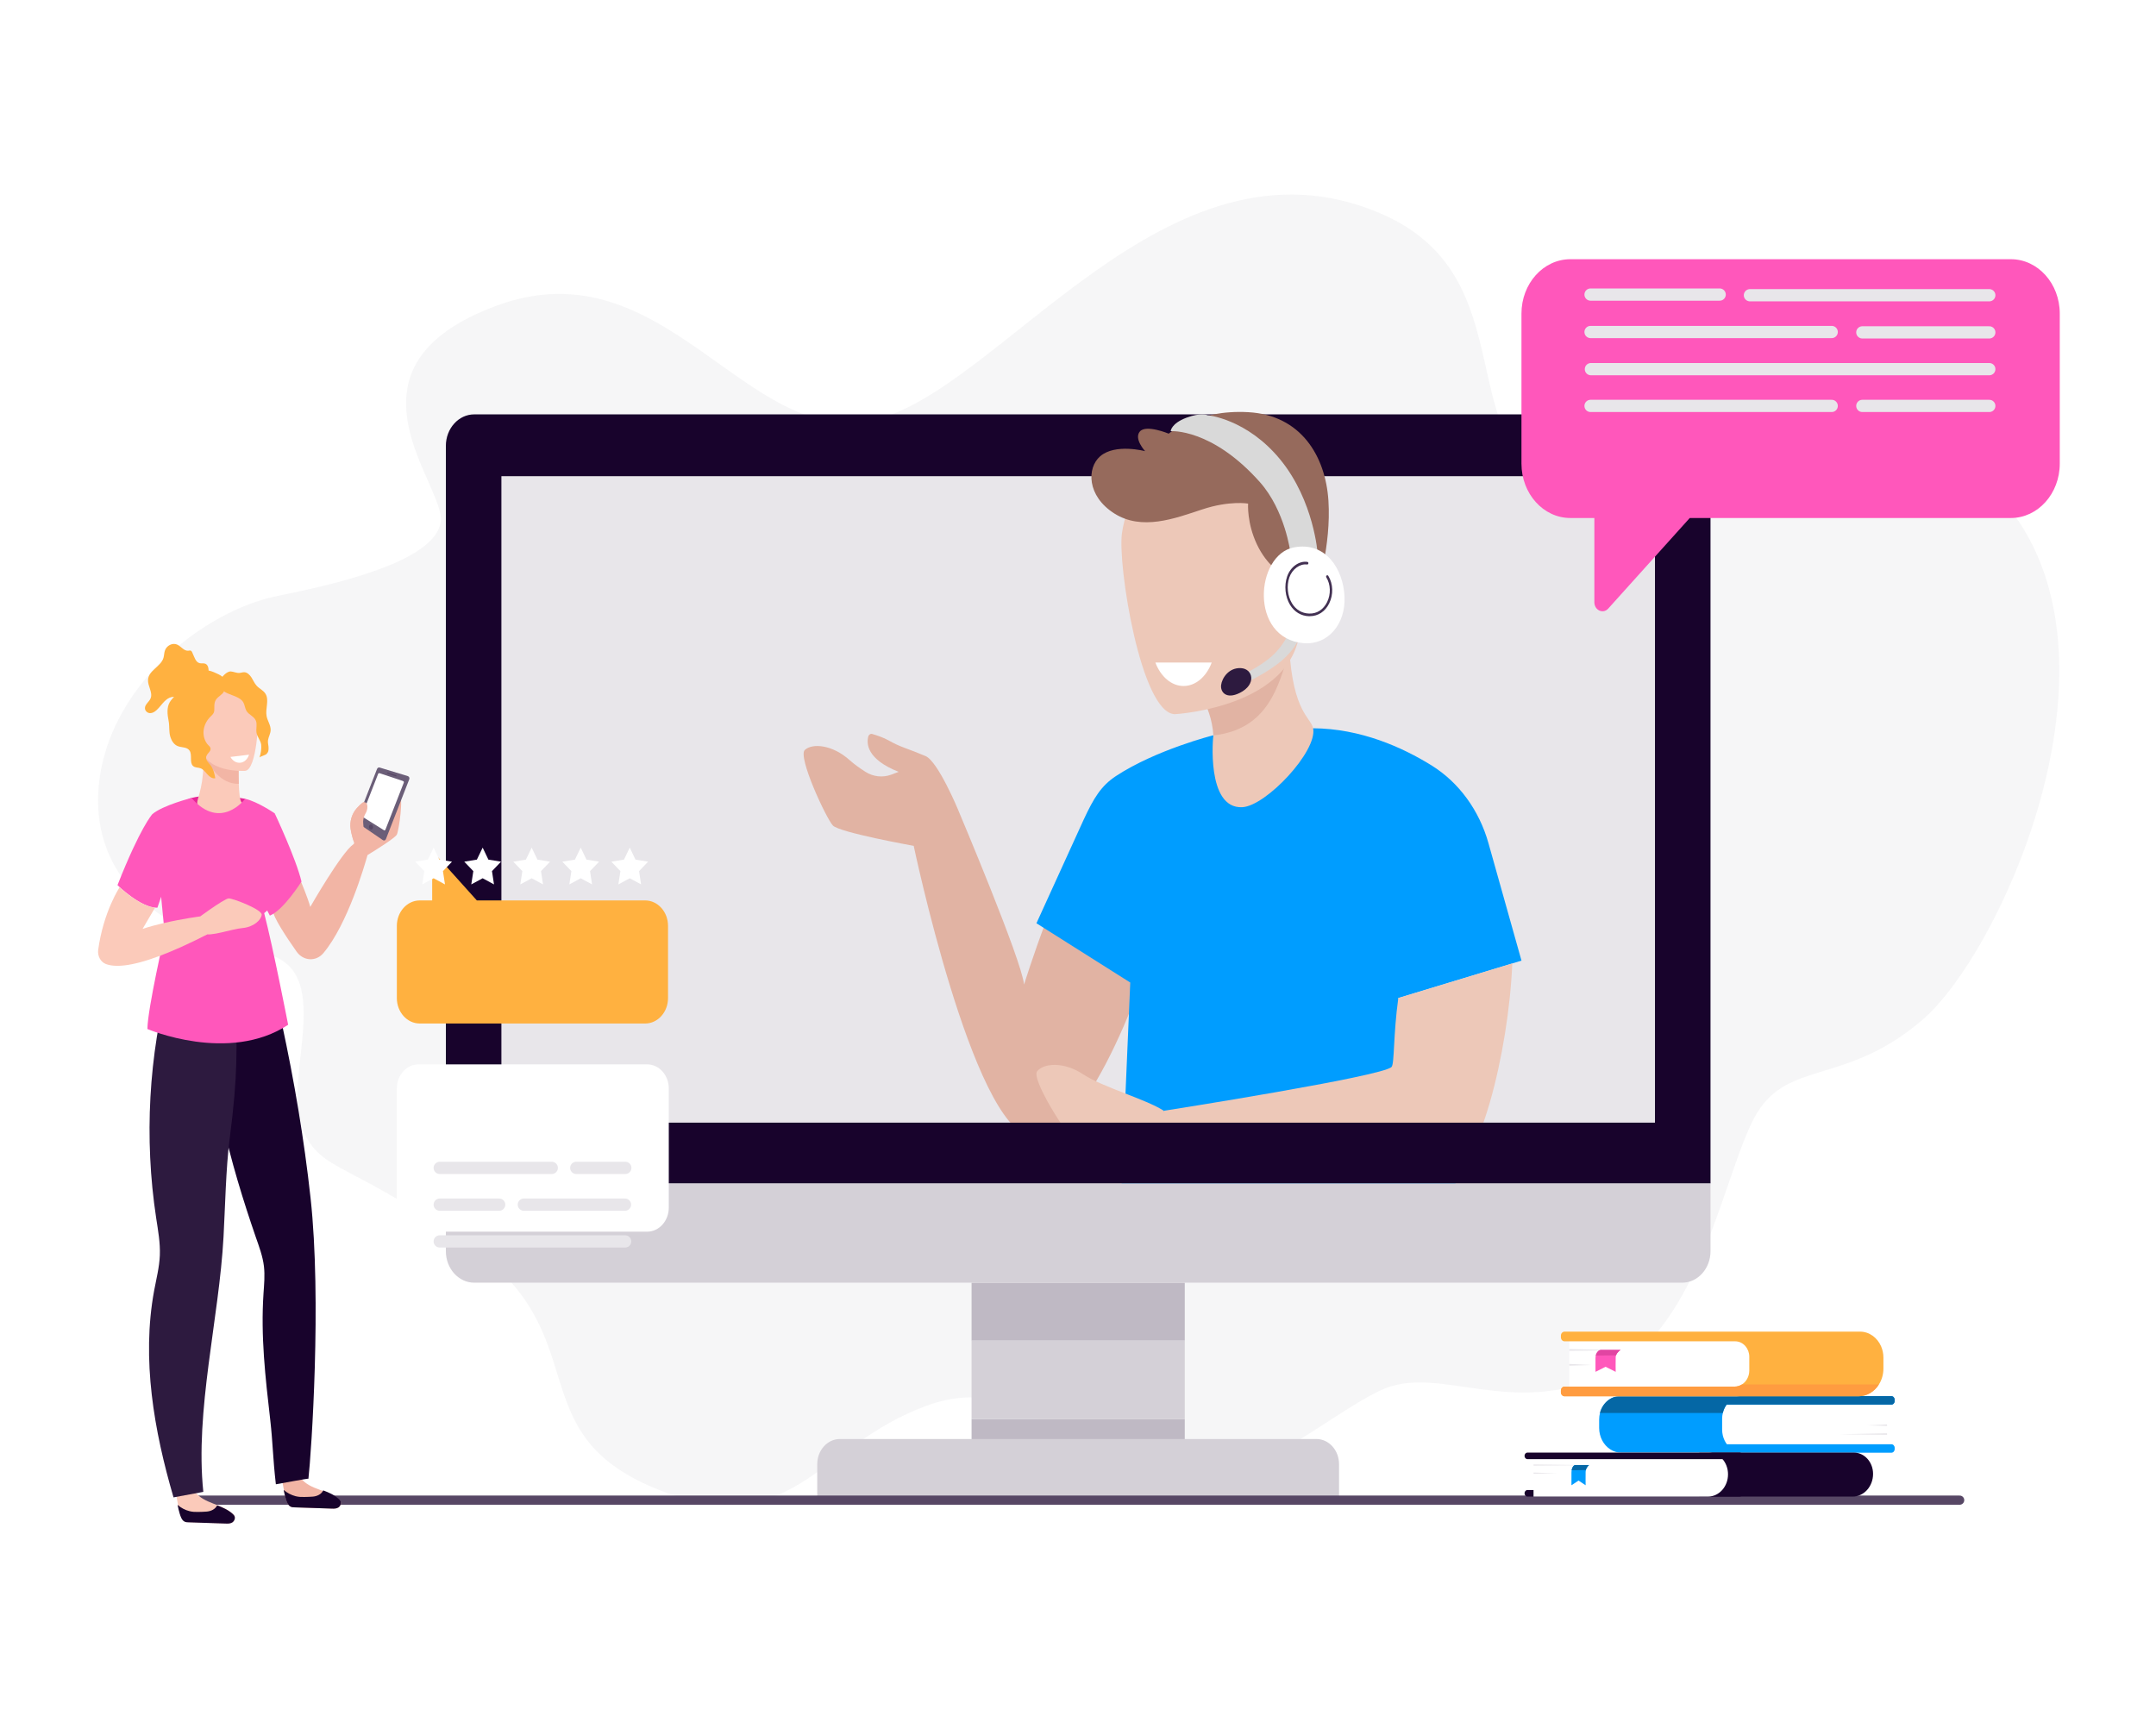 <?xml version="1.0" encoding="UTF-8"?>
<svg xmlns="http://www.w3.org/2000/svg" width="628" height="500" viewBox="0 0 628 500" fill="none">
  <rect width="628" height="500" fill="white"></rect>
  <path opacity="0.7" d="M401.912 62.081C445.964 80.844 420.648 130.383 457.202 144.868C493.756 159.354 557.513 105.963 588.117 152.017C618.72 198.07 582.166 277.901 560.064 297.005C537.961 316.108 521.138 308.752 511.753 324.285C502.368 339.829 495.941 386.402 468.152 400.094C440.362 413.777 418.889 396.865 401.921 405.118C384.953 413.371 366.99 431.775 341.113 432.011C315.237 432.247 301.703 397.762 269.774 409.537C237.835 421.312 230.355 449.934 190.766 433.541C151.177 417.148 173.764 389.121 137.465 363.474C101.166 337.827 94.433 341.831 88.576 330.027C81.078 314.918 99.738 281.169 75.476 277.42C51.206 273.68 26.196 258.345 28.746 229.147C31.297 199.949 59.35 177.853 81.027 173.556C102.705 169.259 126.847 162.621 128.377 152.017C129.908 141.412 95.904 106.945 144.784 89.003C193.665 71.062 217.306 130.77 254.37 122.394C291.425 114.027 339.821 35.65 401.912 62.091V62.081Z" fill="#F3F3F4"></path>
  <path d="M345.097 413.419H282.998V420.765H345.097V413.419Z" fill="#BFB9C4"></path>
  <path d="M345.097 373.66H282.998V390.542H345.097V373.66Z" fill="#BFB9C4"></path>
  <path d="M244.662 419.197H383.436C387.085 419.197 390.038 422.477 390.038 426.53V437.098H238.049V426.53C238.049 422.477 241.002 419.197 244.651 419.197H244.662Z" fill="#D4D0D7"></path>
  <path d="M138.129 120.711H489.979C494.535 120.711 498.237 124.824 498.237 129.885V344.7H129.871V129.885C129.871 124.824 133.573 120.711 138.129 120.711Z" fill="#18032C"></path>
  <path d="M482.057 138.716H146.049V327.055H482.057V138.716Z" fill="#E8E6EA"></path>
  <path d="M345.097 390.536H282.998V413.428H345.097V390.536Z" fill="#D4D0D7"></path>
  <path d="M279.126 236.034C279.126 236.034 297.573 279.604 298.29 286.809C298.29 286.809 309.1 251.909 316.272 245.911C323.444 239.912 317.242 246.133 317.242 246.133L336.247 275.258C336.247 275.258 317.854 334.246 300.241 331.094C283.229 328.048 266.027 245.864 266.027 245.864L279.147 236.046L279.126 236.034Z" fill="#E1B3A3"></path>
  <path d="M269.595 220.254C267.633 219.411 265.25 218.509 263.488 217.853C261.885 217.267 260.324 216.54 258.827 215.685C257.339 214.842 255.22 214.15 254.081 213.822C253.585 213.67 253.068 213.986 252.92 214.537C252.383 216.494 252.34 221.133 261.769 224.847C261.769 224.847 260.862 225.198 259.586 225.667C257.076 226.592 254.313 226.276 252.024 224.8C250.273 223.663 248.723 222.55 247.542 221.484C242.416 216.857 236.594 216.47 234.432 218.462C232.28 220.442 240.676 238.437 242.595 240.475C244.504 242.514 265.956 246.368 265.956 246.368L272.474 246.579L279.14 236.035C279.14 236.035 273.254 221.824 269.605 220.254H269.595Z" fill="#E1B3A3"></path>
  <path d="M407.277 290.747L423.709 330.978L424.121 353.776L326.321 353.823L329.221 286.224L301.895 268.956L315.637 238.812C318.569 232.509 320.71 228.924 325.066 226.065C336.783 218.38 353.405 214.197 353.405 214.197C360.766 241.354 382.45 212.147 382.45 212.147C396.362 212.241 408.49 217.7 417.023 222.996C424.943 227.928 430.871 236.035 433.57 245.665L443.179 279.839L407.288 290.735H407.267L407.277 290.747Z" fill="#009DFF"></path>
  <path d="M440.491 280.672L407.3 290.747C405.803 301.514 406.203 309.844 405.339 310.804C402.807 313.592 338.989 323.586 338.989 323.586L336.922 334.645C336.922 334.645 403.113 346.619 420.789 343.514C430.735 341.757 439.415 306.54 440.501 280.684L440.491 280.672Z" fill="#EDC8B8"></path>
  <path d="M336.92 334.646C336.92 334.646 315.193 334.259 313.031 332.537C310.88 330.815 300.238 314.354 302.115 312.046C304.003 309.727 309.815 309.188 315.489 312.949C321.163 316.709 333.851 320.224 338.987 323.575C340.569 329.948 336.92 334.634 336.92 334.634V334.646Z" fill="#EDC8B8"></path>
  <path d="M129.882 344.697H498.237V364.485C498.237 369.546 494.535 373.658 489.979 373.658H138.129C133.573 373.658 129.871 369.546 129.871 364.485V344.697H129.882Z" fill="#D4D0D7"></path>
  <path d="M129.871 344.698H498.226L482.048 327.043H146.05L129.882 344.698H129.871Z" fill="#18032C"></path>
  <path d="M353.43 214.232C354.622 213.506 354.358 210.237 354.358 210.237C353.915 203.126 352.977 195.628 352.977 195.628L374.281 189.278L375.547 188.903C376.601 207.531 381.854 209.019 382.486 212.17C383.805 218.79 368.797 234.805 361.846 235.144C351.247 235.66 353.346 214.291 353.441 214.221L353.43 214.232Z" fill="#EDC8B8"></path>
  <path d="M375.379 190.298C372.447 199.553 369.441 212.534 353.431 214.221C352.841 204.79 347.082 198.721 347.082 198.721L375.379 190.286V190.298Z" fill="#E1B3A3"></path>
  <path d="M342.241 208.048C332.317 207.919 325.419 164.115 326.822 155.199C328.214 146.295 332.348 135.939 356.669 135.693C381 135.459 377.14 153.419 378.691 179.673C380.251 205.939 342.241 208.048 342.241 208.048Z" fill="#EDC8B8"></path>
  <path d="M344.742 199.837C348.318 199.837 351.419 197.073 352.948 193.007H336.537C338.077 197.061 341.178 199.837 344.742 199.837Z" fill="white"></path>
  <path d="M383.509 172.174C383.509 172.174 387.801 159.017 386.947 145.861C386.093 132.704 378.826 120.93 363.639 120.075C348.451 119.22 340.425 126.331 340.425 126.331C340.425 126.331 333.844 123.578 332.02 125.699C330.206 127.819 333.549 131.427 333.549 131.427C333.549 131.427 324.848 129.108 320.46 132.915C316.548 136.313 316.548 144.467 324.574 149.575C332.6 154.659 342.144 151.063 350.171 148.403C358.197 145.744 363.544 146.704 363.544 146.704C363.544 146.704 363.154 152.34 366.117 158.584C369.081 164.852 373.289 167.078 373.289 167.078L383.509 172.174Z" fill="#966A5C"></path>
  <path d="M383.805 161.244C383.805 161.244 382.751 145.967 373.005 133.982C363.26 121.997 351.701 120.942 351.701 120.942C351.701 120.942 349.803 120.087 345.584 121.68C341.091 123.379 340.996 125.605 340.996 125.605C340.996 125.605 352.935 124.656 366.983 140.449C374.345 148.732 375.864 160.927 375.864 160.927L383.795 161.244H383.805Z" fill="#D9D9D9"></path>
  <path d="M378.635 185.223L375.292 184.367C375.292 184.367 374.912 186.289 371.853 189.78C368.795 193.283 362.203 196.47 362.203 196.47L362.709 198.942C362.709 198.942 369.08 196.142 373.478 192.322C377.876 188.503 378.645 185.211 378.645 185.211L378.635 185.223Z" fill="#D9D9D9"></path>
  <path d="M361.458 194.632C364.991 194.82 366.066 199.389 361.12 201.849C357.144 203.829 355.435 201.568 355.688 199.564C355.931 197.549 357.903 194.445 361.447 194.632H361.458Z" fill="#2D1A3F"></path>
  <path d="M379.693 187.36C386.739 187.981 392.012 181.842 391.632 173.782C391.253 165.71 386.116 157.72 376.92 159.454C365.645 161.575 363.831 185.978 379.693 187.36Z" fill="white"></path>
  <path d="M381.508 179.511H381.318C378.987 179.452 377.015 178.257 375.749 176.172C374.336 173.828 374.009 170.607 374.916 167.936C375.865 165.159 378.396 163.32 380.811 163.683C381.001 163.718 381.138 163.905 381.107 164.116C381.075 164.327 380.906 164.48 380.717 164.444C378.66 164.151 376.392 165.792 375.559 168.205C374.726 170.642 375.021 173.594 376.319 175.738C377.447 177.613 379.229 178.679 381.328 178.737C383.585 178.819 385.484 177.577 386.559 175.398C387.698 173.09 387.604 170.255 386.327 168.182C386.211 168.006 386.264 167.772 386.422 167.643C386.58 167.526 386.791 167.572 386.907 167.748C388.331 170.068 388.426 173.219 387.171 175.762C386 178.152 383.944 179.499 381.518 179.499L381.508 179.511Z" fill="#423052"></path>
  <path d="M57.574 437.008H570.811" stroke="#574765" stroke-width="2.678" stroke-miterlimit="10" stroke-linecap="round"></path>
  <path d="M71.407 232.705C71.407 232.705 61.938 230.792 55.789 232.455C49.64 234.119 63.399 240.739 63.399 240.739L72.586 236.135L71.407 232.705Z" fill="#E82498"></path>
  <path d="M70.452 233.769C70.452 233.769 72.044 239.451 67.319 239.79C64.219 240.013 57.163 236.651 57.458 233.64C57.606 232.21 59.568 228.286 59.23 219.944L59.81 220.038L69.524 221.713C69.524 221.713 69.429 225.111 69.545 228.297C69.64 230.969 69.882 233.511 70.452 233.769Z" fill="#FBCABA"></path>
  <path d="M69.555 221.969C69.555 221.969 69.45 225.261 69.555 228.342C64.134 228.436 61.076 223.269 59.789 220.375L69.555 221.957V221.969Z" fill="#F2B5A5"></path>
  <path d="M71.469 224.559C71.469 224.559 58.866 225.391 58.539 216.756C58.212 208.122 56.355 202.428 64.392 201.526C72.429 200.636 74.116 203.846 74.865 206.693C75.614 209.54 74.749 224.114 71.48 224.547L71.469 224.559Z" fill="#FBCABA"></path>
  <path d="M70.028 222.191C71.209 222.05 72.148 221.101 72.538 219.847L67.117 220.503C67.75 221.628 68.847 222.331 70.028 222.179V222.191Z" fill="white"></path>
  <path d="M87.633 430.633C85.25 429.883 84.037 429.169 81.643 429.122C82.465 431.758 82.507 434.066 83.32 436.702C83.594 437.58 83.942 438.553 84.722 438.916C85.081 439.092 85.482 439.103 85.872 439.115C89.458 439.232 93.054 439.349 96.64 439.467C97.273 439.478 97.948 439.502 98.507 439.185C99.066 438.869 99.477 438.108 99.224 437.463C99.108 437.17 98.876 436.948 98.654 436.749C95.417 433.925 90.354 434.077 87.644 430.633" fill="#F2B5A5"></path>
  <path d="M99.227 437.383C99.48 438.05 99.069 438.835 98.499 439.175C97.93 439.503 97.265 439.491 96.622 439.468C93.004 439.351 89.397 439.222 85.79 439.105C85.4 439.105 84.999 439.081 84.641 438.894C83.86 438.507 83.512 437.5 83.238 436.586C82.974 435.696 82.784 434.852 82.637 434.02C83.639 434.922 84.852 435.532 86.117 435.86C86.94 436.07 87.784 436.106 88.638 436.082C89.481 436.059 90.315 436.059 91.159 435.977C92.392 435.86 93.626 435.286 94.154 434.161C95.767 434.782 97.36 435.461 98.657 436.633C98.889 436.844 99.121 437.066 99.237 437.383" fill="#18032C"></path>
  <path d="M62.267 290.007H68.869C71.505 289.819 76.167 290.065 80.08 289.679C80.755 289.608 81.968 297.528 82.105 298.172C85.722 314.926 88.581 331.855 90.458 348.959C93.728 378.67 90.69 423.329 89.836 430.78C90.099 430.581 82.073 432.093 80.354 432.385C79.447 424.501 79.51 420.635 78.719 413.652C77.285 401.152 75.914 389.284 76.758 376.725C76.937 374.124 77.18 371.512 76.884 368.922C76.536 365.958 75.471 363.158 74.501 360.37C67.593 340.337 58.976 311.165 62.256 290.007H62.267Z" fill="#18032C"></path>
  <path d="M50.75 432.928C51.573 435.704 51.615 438.129 52.438 440.894C52.712 441.808 53.049 442.839 53.83 443.226C54.188 443.413 54.589 443.425 54.979 443.437C58.565 443.554 62.162 443.683 65.748 443.811C66.38 443.835 67.055 443.847 67.614 443.519C68.173 443.179 68.585 442.382 68.331 441.703C68.215 441.398 67.983 441.164 67.762 440.953C64.524 437.989 59.462 438.141 56.751 434.521C54.367 433.724 53.144 432.986 50.761 432.928H50.75Z" fill="#FBCABA"></path>
  <path d="M68.333 441.741C68.586 442.409 68.175 443.194 67.605 443.533C67.046 443.862 66.371 443.85 65.728 443.826C62.11 443.709 58.503 443.58 54.896 443.463C54.506 443.463 54.105 443.44 53.747 443.252C52.977 442.877 52.629 441.858 52.344 440.944C52.07 440.054 51.891 439.21 51.732 438.379C52.734 439.281 53.947 439.902 55.213 440.218C56.035 440.429 56.879 440.464 57.733 440.441C58.577 440.417 59.41 440.417 60.254 440.335C61.488 440.218 62.722 439.644 63.249 438.519C64.863 439.14 66.456 439.82 67.753 440.991C67.985 441.202 68.217 441.425 68.333 441.741Z" fill="#18032C"></path>
  <path d="M49.363 284.78C54.183 286.818 64.044 289.478 68.895 289.935C68.79 307.086 69.475 311.784 66.86 332.04C65.816 340.054 65.552 352.261 65.109 360.333C63.822 384.081 56.745 410.968 59.224 434.598C56.619 435.09 53.149 435.711 50.544 436.203C44.859 416.779 41.2 395.96 44.901 375.95C45.534 372.552 46.41 369.178 46.557 365.711C46.705 362.055 46.041 358.447 45.492 354.839C41.949 331.572 43.288 307.414 49.363 284.78Z" fill="#2D1A3F"></path>
  <path d="M55.786 232.454C55.786 232.454 47.429 234.563 44.371 237.175C44.371 237.175 40.88 240.936 34.225 257.853C34.225 257.853 40.974 264.531 45.847 264.426L46.933 261.239L47.988 272.17C47.988 272.17 43.01 293.703 42.936 299.76C42.936 299.76 66.624 309.929 83.931 298.53C83.931 298.53 79.628 276.352 76.949 266.007C76.949 266.007 80.883 263.16 81.727 257.865C82.571 252.57 80.029 236.941 80.029 236.941C80.029 236.941 75.003 233.487 71.406 232.702C71.406 232.702 64.297 242.26 55.786 232.454Z" fill="#FF57BB"></path>
  <path d="M56.342 268.393C56.342 268.393 65.317 261.715 66.614 261.715C67.922 261.715 76.391 264.96 76.233 266.483C76.064 268.006 73.881 270.057 70.643 270.349C67.405 270.631 61.067 272.997 59.358 271.931C57.66 270.877 56.342 268.393 56.342 268.393Z" fill="#FBCABA"></path>
  <path d="M116.328 231.404C115.041 230.853 112.373 232.036 110.633 235.071C109.852 236.43 108.46 238.187 107.163 239.921C106.667 240.589 105.708 240.132 105.771 239.265C105.824 238.55 106.013 237.753 106.456 237.004C107.047 236.008 107.089 235.117 106.952 234.473C106.815 233.77 106.077 233.466 105.549 233.887C105.022 234.309 104.474 234.836 103.978 235.387C102.501 237.004 101.784 239.312 102.143 241.573C102.364 242.955 102.712 244.22 103.113 245.322C103.197 245.544 103.134 245.802 102.944 245.931C99.422 248.368 90.373 264.195 90.373 264.195C89.698 261.618 87.557 256.545 87.557 256.545C87.557 256.545 79.52 262.309 79.488 265.215C79.467 267.042 83.443 273.029 86.397 277.223C88.326 279.964 92.018 280.21 94.169 277.68C101.288 269.256 106.256 251.929 107.047 249.094C109.779 247.419 115.147 244.056 115.6 243.107C116.212 241.83 117.604 231.989 116.318 231.439L116.328 231.404Z" fill="#F2B5A5"></path>
  <path d="M80.019 236.933C80.019 236.933 86.242 250.148 87.814 256.803C87.814 256.803 82.635 265.097 78.606 266.726L76.328 262.332L80.03 236.945L80.019 236.933Z" fill="#FF57BB"></path>
  <path d="M58.303 266.96C58.303 266.96 53.209 267.616 47.662 268.905C45.605 269.385 43.485 269.947 41.534 270.592L45.162 264.406C41.281 264.043 36.525 260.013 34.848 258.466C34.848 258.466 30.154 265.484 28.604 276.66C28.351 278.453 29.279 280.222 30.819 280.819C33.297 281.768 37.864 281.721 46.586 278.441C50.351 277.023 54.886 275.008 60.36 272.208L58.303 266.96Z" fill="#FBCABA"></path>
  <path d="M70.532 204.143C69.246 202.678 66.398 202.42 64.974 201.202C64.12 200.476 63.592 199.691 64.004 198.484C64.415 197.266 66.071 195.496 67.263 195.602C68.096 195.672 68.897 196.094 69.731 196.035C70.216 196 70.69 195.801 71.165 195.824C72.03 195.86 72.757 196.598 73.264 197.383C73.76 198.179 74.139 199.081 74.761 199.761C75.573 200.651 76.776 201.12 77.388 202.198C78.432 204.037 77.25 206.486 77.651 208.606C77.915 210.012 78.875 211.242 78.832 212.683C78.801 213.738 78.221 214.616 78.062 215.635C77.947 216.467 78.252 217.147 78.231 217.932C78.21 218.717 78.2 219.01 77.662 219.619C77.314 220.017 75.689 220.38 75.573 220.685C75.953 219.677 76.217 218.014 76.08 216.924C75.911 215.671 74.93 214.698 74.719 213.445C74.519 212.297 74.972 211.043 74.54 209.965C74.023 208.653 72.462 208.255 71.766 207.048C71.334 206.286 71.291 205.302 70.849 204.553C70.764 204.412 70.669 204.271 70.553 204.143H70.532Z" fill="#FFB140"></path>
  <path d="M51.144 202.467C51.428 202.081 51.671 201.659 51.776 201.167C51.998 200.159 51.829 199.515 52.451 198.671C53.074 197.84 53.981 197.242 54.93 197.019C55.489 196.891 56.058 196.867 56.596 196.68C57.408 196.399 58.083 195.754 58.885 195.461C60.34 194.934 61.901 195.602 63.304 196.27C63.979 196.586 64.675 196.926 65.16 197.547C65.772 198.32 65.635 199.363 65.54 200.229C65.403 201.424 65.129 201.811 64.2 202.561C63.156 203.404 62.502 203.943 62.439 205.478C62.365 207.142 62.692 207.47 61.406 208.676C60.309 209.696 59.507 211.137 59.317 212.707C59.127 214.276 59.592 215.963 60.646 217.041C60.92 217.311 61.237 217.58 61.321 217.99C61.479 218.845 60.467 219.373 60.161 220.169C59.634 221.189 60.878 222.325 61.374 222.981C62.207 224.129 62.429 225.254 62.713 226.695C61.87 226.906 61.047 226.285 60.435 225.605C59.824 224.926 59.254 224.117 58.431 223.813C57.693 223.532 56.807 223.684 56.217 223.122C55.141 222.114 56.048 219.97 55.236 218.693C54.487 217.522 52.863 217.838 51.66 217.299C50.69 216.877 50.015 215.87 49.657 214.78C49.129 213.163 49.435 211.57 49.108 209.965C48.749 208.161 48.528 206.146 49.425 204.588C49.878 203.791 50.606 203.17 51.144 202.455V202.467Z" fill="#FFB140"></path>
  <path d="M60.627 196.5C60.5 197.226 60.268 198.14 60.479 198.866C60.743 199.804 61.344 199.581 61.734 200.307C61.544 200.87 60.669 200.799 60.479 201.362C60.416 201.561 60.458 201.784 60.448 201.994C60.395 202.873 59.404 203.295 58.612 203.201C57.811 203.119 57.03 202.744 56.25 202.92C55.417 203.119 54.763 203.927 53.919 204.045C52.864 204.197 51.947 203.236 50.892 203.049C49.806 202.85 48.73 203.494 47.918 204.302C47.095 205.122 46.441 206.118 45.577 206.891C45.039 207.372 44.385 207.77 43.699 207.747C43.003 207.723 42.297 207.173 42.223 206.411C42.117 205.216 43.425 204.525 43.868 203.435C44.575 201.737 42.993 199.874 43.119 197.999C43.309 195.235 46.863 194.25 47.623 191.614C47.813 190.958 47.802 190.255 48.002 189.611C48.477 188.041 50.281 187.139 51.652 187.795C52.759 188.322 53.624 189.681 54.837 189.564C55.1 189.529 55.375 189.447 55.617 189.564C55.786 189.658 55.891 189.834 55.976 190.021C56.566 191.228 56.925 192.868 58.117 193.184C58.676 193.337 59.298 193.126 59.836 193.36C60.817 193.794 60.869 195.305 60.658 196.453V196.476L60.627 196.5Z" fill="#FFB140"></path>
  <path d="M118.777 226.083L110.572 223.588C110.277 223.494 109.939 223.693 109.812 224.033L104.022 238.865C103.896 239.193 103.991 239.603 104.254 239.778L111.5 244.722C111.848 244.957 112.249 244.84 112.407 244.441L119.21 227.009C119.357 226.622 119.167 226.2 118.777 226.083Z" fill="#6B5E78"></path>
  <path d="M117.417 227.526L110.53 225.23C110.382 225.183 110.214 225.276 110.14 225.44L105.446 237.472C105.383 237.636 105.436 237.847 105.573 237.929L111.827 241.842C111.996 241.948 112.196 241.877 112.27 241.69L117.617 227.994C117.691 227.807 117.596 227.596 117.406 227.538L117.417 227.526Z" fill="white"></path>
  <path d="M115.383 225.803L112.925 225.03C112.851 225.007 112.757 225.054 112.725 225.136C112.693 225.218 112.725 225.311 112.809 225.335L115.267 226.131C115.351 226.155 115.446 226.108 115.478 226.026C115.509 225.944 115.478 225.85 115.383 225.815V225.803Z" fill="#574765"></path>
  <path d="M107.805 241.569C108.111 241.768 108.469 241.639 108.606 241.276C108.744 240.913 108.606 240.456 108.311 240.268C108.016 240.081 107.657 240.21 107.52 240.573C107.383 240.936 107.51 241.381 107.805 241.58V241.569Z" fill="#574765"></path>
  <path d="M103.115 245.311C102.725 244.209 102.367 242.944 102.145 241.562C101.787 239.3 102.514 236.993 103.98 235.376C104.476 234.837 105.014 234.298 105.552 233.876C106.09 233.454 106.817 233.759 106.954 234.462C107.081 235.118 107.049 235.997 106.459 236.993C106.016 237.742 105.826 238.539 105.773 239.254C105.773 239.254 105.836 242.464 106.585 244.198" fill="#F2B5A5"></path>
  <path d="M599.969 91.35V135.06C599.969 143.8 593.599 150.9 585.72 150.9H492.192L468.451 177.283C466.953 178.947 464.401 177.775 464.401 175.42V150.9H457.419C449.551 150.9 443.171 143.823 443.171 135.06V91.35C443.171 82.61 449.541 75.51 457.419 75.51H585.72C593.588 75.51 599.969 82.586 599.969 91.35Z" fill="#FF57BB"></path>
  <path d="M500.904 85.811H463.296" stroke="#E8E6EA" stroke-width="3.57" stroke-miterlimit="10" stroke-linecap="round"></path>
  <path d="M579.439 86.003H509.72" stroke="#E8E6EA" stroke-width="3.57" stroke-miterlimit="10" stroke-linecap="round"></path>
  <path d="M533.535 96.714H463.296" stroke="#E8E6EA" stroke-width="3.57" stroke-miterlimit="10" stroke-linecap="round"></path>
  <path d="M579.439 96.825H542.462" stroke="#E8E6EA" stroke-width="3.57" stroke-miterlimit="10" stroke-linecap="round"></path>
  <path d="M579.439 107.536H463.403" stroke="#E8E6EA" stroke-width="3.57" stroke-miterlimit="10" stroke-linecap="round"></path>
  <path d="M533.535 118.247H463.296" stroke="#E8E6EA" stroke-width="3.57" stroke-miterlimit="10" stroke-linecap="round"></path>
  <path d="M579.439 118.247H542.462" stroke="#E8E6EA" stroke-width="3.57" stroke-miterlimit="10" stroke-linecap="round"></path>
  <path d="M194.586 290.733V269.732C194.586 265.62 191.594 262.304 187.918 262.304H138.893L127.78 249.933C127.074 249.148 125.883 249.698 125.883 250.811V262.304H122.27C118.583 262.304 115.592 265.631 115.592 269.732V290.733C115.592 294.845 118.583 298.16 122.27 298.16H187.918C191.605 298.16 194.586 294.833 194.586 290.733Z" fill="#FFB140"></path>
  <path d="M188.498 310.062H121.899C118.416 310.062 115.592 313.199 115.592 317.068V351.794C115.592 355.663 118.416 358.8 121.899 358.8H188.498C191.981 358.8 194.805 355.663 194.805 351.794V317.068C194.805 313.199 191.981 310.062 188.498 310.062Z" fill="white"></path>
  <path d="M128.088 340.213H160.715" stroke="#E8E6EA" stroke-width="3.57" stroke-miterlimit="10" stroke-linecap="round"></path>
  <path d="M167.855 340.213H182.137" stroke="#E8E6EA" stroke-width="3.57" stroke-miterlimit="10" stroke-linecap="round"></path>
  <path d="M128.088 350.924H145.396" stroke="#E8E6EA" stroke-width="3.57" stroke-miterlimit="10" stroke-linecap="round"></path>
  <path d="M152.586 350.924H182.041" stroke="#E8E6EA" stroke-width="3.57" stroke-miterlimit="10" stroke-linecap="round"></path>
  <path d="M128.088 361.635H182.089" stroke="#E8E6EA" stroke-width="3.57" stroke-miterlimit="10" stroke-linecap="round"></path>
  <g clip-path="url(#clip0_7031_5453)">
    <path d="M126.307 246.923L127.98 250.415L131.658 251.015L129.024 253.767L129.612 257.634L126.307 255.848L122.993 257.634L123.59 253.767L120.947 251.015L124.625 250.415L126.307 246.923Z" fill="white"></path>
    <path d="M140.588 246.923L142.262 250.415L145.94 251.015L143.305 253.767L143.893 257.634L140.588 255.848L137.275 257.634L137.871 253.767L135.229 251.015L138.907 250.415L140.588 246.923Z" fill="white"></path>
    <path d="M154.869 246.923L156.543 250.415L160.221 251.015L157.587 253.767L158.175 257.634L154.869 255.848L151.556 257.634L152.152 253.767L149.51 251.015L153.188 250.415L154.869 246.923Z" fill="white"></path>
    <path d="M169.151 246.923L170.824 250.415L174.502 251.015L171.868 253.767L172.456 257.634L169.151 255.848L165.837 257.634L166.434 253.767L163.791 251.015L167.469 250.415L169.151 246.923Z" fill="white"></path>
    <path d="M183.432 246.923L185.105 250.415L188.783 251.015L186.149 253.767L186.737 257.634L183.432 255.848L180.118 257.634L180.715 253.767L178.072 251.015L181.75 250.415L183.432 246.923Z" fill="white"></path>
  </g>
  <path d="M506.735 435.965H444.923C444.446 435.965 444.063 435.534 444.063 435.008C444.063 434.482 444.45 434.051 444.923 434.051H506.735C507.212 434.051 507.596 434.482 507.596 435.008C507.596 435.534 507.208 435.965 506.735 435.965Z" fill="#18032C"></path>
  <path d="M549.654 406.713H502.32C498.474 406.713 495.352 410.184 495.352 414.459V415.264C495.352 419.635 498.544 423.185 502.477 423.185H549.654V406.708V406.713Z" fill="white"></path>
  <path d="M465.802 413.488V415.968C465.802 417.29 466.123 418.534 466.682 419.6C467.809 421.744 469.899 423.188 472.297 423.188H550.938C551.458 423.188 551.881 422.718 551.881 422.14V421.77C551.881 421.192 551.458 420.722 550.938 420.722H503.001C502.747 420.374 502.52 420 502.328 419.6C501.878 418.66 501.624 417.586 501.624 416.451V413.301C501.624 412.723 501.691 412.158 501.82 411.627C502.035 410.722 502.418 409.891 502.931 409.182H550.938C551.458 409.182 551.881 408.713 551.881 408.134V407.764C551.881 407.186 551.458 406.716 550.938 406.716H471.902C469.116 406.716 466.768 408.791 466.04 411.627C465.888 412.218 465.806 412.849 465.806 413.497L465.802 413.488Z" fill="#009DFF"></path>
  <path d="M466.037 411.623H501.816C502.031 410.718 502.414 409.887 502.927 409.178H550.934C551.454 409.178 551.877 408.708 551.877 408.13V407.76C551.877 407.182 551.454 406.712 550.934 406.712H471.898C469.112 406.712 466.764 408.787 466.037 411.623Z" fill="#0567A5"></path>
  <path d="M549.654 414.948L543.832 415.226L549.654 415.391V414.948Z" fill="#E8E6EA"></path>
  <path d="M549.654 417.532L535.803 417.81L549.654 417.975V417.532Z" fill="#E8E6EA"></path>
  <path d="M539.644 435.968H494.967V423.154H540.004C543.088 423.154 545.588 425.933 545.588 429.361C545.588 433.01 542.927 435.972 539.64 435.972L539.644 435.968Z" fill="#18032C"></path>
  <path d="M446.687 435.968H497.508C500.724 435.968 503.338 433.063 503.338 429.487C503.338 425.912 500.783 423.15 497.637 423.15H446.687V435.964V435.968Z" fill="white"></path>
  <path d="M506.735 425.067H444.923C444.446 425.067 444.063 424.637 444.063 424.11C444.063 423.584 444.45 423.154 444.923 423.154H506.735C507.212 423.154 507.596 423.584 507.596 424.11C507.596 424.637 507.208 425.067 506.735 425.067Z" fill="#18032C"></path>
  <path d="M446.69 428.969L453.557 429.186L446.69 429.316V428.973V428.969Z" fill="#E8E6EA"></path>
  <path d="M446.691 426.609L463.031 426.826L446.691 426.956V426.613V426.609Z" fill="#E8E6EA"></path>
  <path d="M462.863 426.784C462.863 426.784 462.163 427.337 461.932 428.241C461.893 428.398 461.866 428.568 461.862 428.746C461.822 429.951 461.862 432.669 461.862 432.669L459.796 431.308L457.734 432.669V428.981C457.734 428.285 457.91 427.606 458.238 427.158C458.399 426.941 458.59 426.78 458.81 426.78H462.867L462.863 426.784Z" fill="#009DFF"></path>
  <path d="M462.859 426.783C462.859 426.783 462.159 427.336 461.928 428.241L457.784 428.293C457.784 428.293 457.945 426.997 458.802 426.783H462.859Z" fill="#0567A5"></path>
  <path d="M457.088 406.745H505.881C510.275 406.745 513.84 402.782 513.84 397.897V396.566C513.84 391.791 510.353 387.915 506.057 387.915H457.088V406.745Z" fill="white"></path>
  <path d="M509.532 395.222V399.276C509.52 401.007 508.659 402.508 507.391 403.312C506.769 403.704 506.045 403.93 505.282 403.93H455.714C455.131 403.93 454.662 404.452 454.662 405.1V405.579C454.662 406.222 455.131 406.749 455.714 406.749H541.347C543.804 406.749 545.976 405.392 547.287 403.312C548.112 402.003 548.602 400.407 548.602 398.684V395.487C548.602 394.309 548.359 393.191 547.925 392.195C546.825 389.663 544.493 387.919 541.789 387.919H455.714C455.131 387.919 454.662 388.441 454.662 389.089V389.567C454.662 390.211 455.131 390.738 455.714 390.738H505.435C506.624 390.738 507.7 391.299 508.452 392.199C509.117 392.995 509.528 394.056 509.536 395.226L509.532 395.222Z" fill="#FFB140"></path>
  <path d="M454.656 405.098V405.577C454.656 406.22 455.126 406.747 455.709 406.747H541.342C543.799 406.747 545.97 405.39 547.281 403.311H507.39C506.767 403.702 506.044 403.928 505.281 403.928H455.712C455.129 403.928 454.66 404.45 454.66 405.098H454.656Z" fill="#FF9C40"></path>
  <path d="M457.091 397.329L463.445 397.647L457.091 397.838V397.333V397.329Z" fill="#E8E6EA"></path>
  <path d="M457.088 392.998L472.207 393.315L457.088 393.507V392.998Z" fill="#E8E6EA"></path>
  <path d="M472.047 393.25C472.047 393.25 471.049 393.846 470.72 394.829C470.662 395.003 470.627 395.186 470.619 395.377C470.564 396.682 470.619 399.631 470.619 399.631L467.672 398.157L464.734 399.631V395.629C464.734 394.873 464.984 394.138 465.454 393.655C465.681 393.42 465.955 393.246 466.268 393.246H472.047V393.25Z" fill="#FF57BB"></path>
  <path d="M472.047 393.25C472.047 393.25 471.049 393.845 470.72 394.828L464.816 394.885C464.816 394.885 465.047 393.48 466.264 393.25H472.047Z" fill="#E145A2"></path>
  <defs>
    <clipPath id="clip0_7031_5453">
      <rect width="67.837" height="10.711" fill="white" transform="translate(120.947 246.923)"></rect>
    </clipPath>
  </defs>
</svg>
